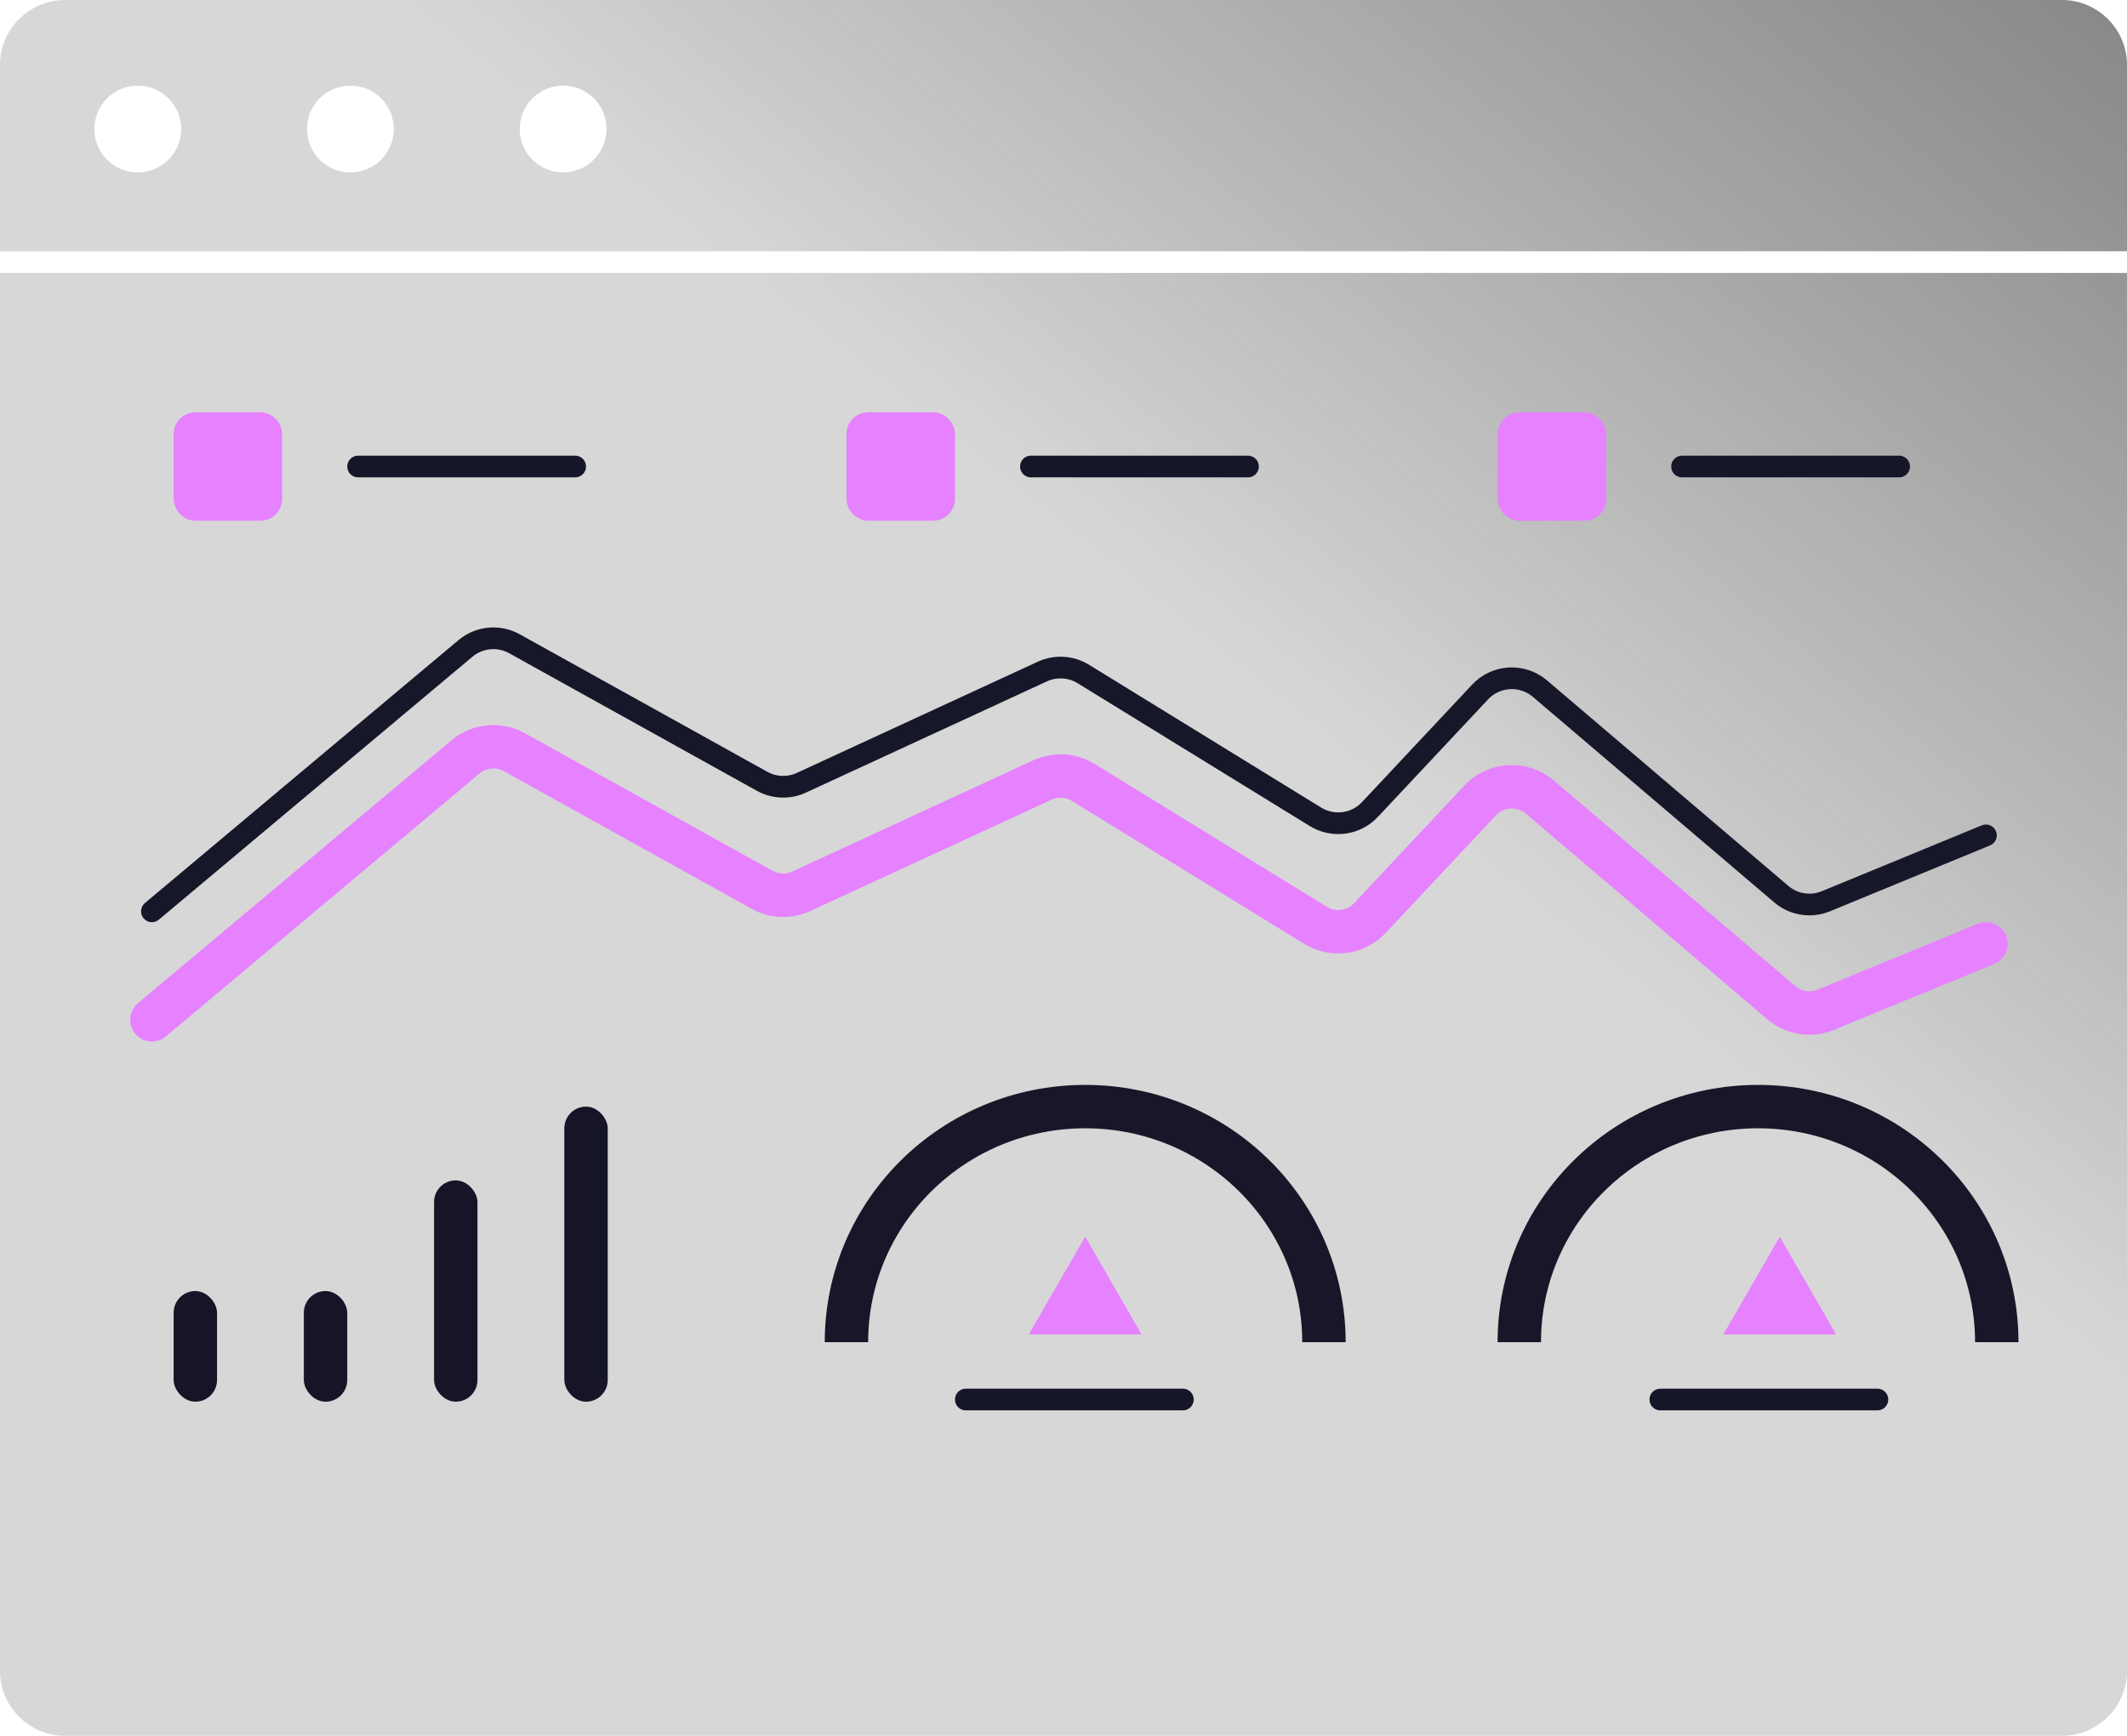 <svg width="98" height="80" viewBox="0 0 98 80" fill="none" xmlns="http://www.w3.org/2000/svg">
<path fill-rule="evenodd" clip-rule="evenodd" d="M0 3C0 1.343 1.343 0 3 0H95C96.657 0 98 1.343 98 3V11.579H0V3ZM0 12.579H98V77C98 78.657 96.657 80 95 80H3C1.343 80 0 78.657 0 77V12.579ZM16.145 7.946C17.249 7.946 18.145 7.051 18.145 5.946C18.145 4.841 17.249 3.946 16.145 3.946C15.04 3.946 14.145 4.841 14.145 5.946C14.145 7.051 15.04 7.946 16.145 7.946ZM6.348 7.947C7.452 7.947 8.348 7.051 8.348 5.947C8.348 4.842 7.452 3.947 6.348 3.947C5.243 3.947 4.348 4.842 4.348 5.947C4.348 7.051 5.243 7.947 6.348 7.947ZM27.945 5.946C27.945 7.051 27.05 7.946 25.945 7.946C24.841 7.946 23.945 7.051 23.945 5.946C23.945 4.841 24.841 3.946 25.945 3.946C27.05 3.946 27.945 4.841 27.945 5.946Z" fill="url(#paint0_linear_1_484)"/>
<path d="M48.268 61L50 58L51.732 61H48.268Z" fill="#E681FF" stroke="#E681FF"/>
<path d="M80.268 61L82 58L83.732 61H80.268Z" fill="#E681FF" stroke="#E681FF"/>
<line x1="16.5" y1="21.5" x2="26.5" y2="21.5" stroke="#161629" stroke-linecap="round"/>
<rect x="8.5" y="19.5" width="4" height="4" rx="0.5" fill="#E681FF" stroke="#E681FF"/>
<line x1="47.5" y1="21.5" x2="57.5" y2="21.5" stroke="#161629" stroke-linecap="round"/>
<line x1="44.5" y1="64.5" x2="54.5" y2="64.5" stroke="#161629" stroke-linecap="round"/>
<line x1="76.5" y1="64.5" x2="86.5" y2="64.5" stroke="#161629" stroke-linecap="round"/>
<rect x="39.5" y="19.5" width="4" height="4" rx="0.5" fill="#E681FF" stroke="#E681FF"/>
<line x1="77.5" y1="21.5" x2="87.5" y2="21.5" stroke="#161629" stroke-linecap="round"/>
<rect x="69.5" y="19.5" width="4" height="4" rx="0.5" fill="#E681FF" stroke="#E681FF"/>
<path d="M7 42L21.446 29.884C22.081 29.352 22.978 29.266 23.703 29.668L35.112 36.007C35.67 36.317 36.343 36.342 36.922 36.075L48.027 30.949C48.635 30.669 49.343 30.711 49.913 31.062L60.609 37.644C61.419 38.142 62.467 38.002 63.117 37.309L68.196 31.891C68.926 31.112 70.139 31.044 70.952 31.737L82.071 41.208C82.641 41.694 83.436 41.821 84.129 41.535L91.5 38.5" stroke="#17172A" stroke-linecap="round"/>
<path d="M7 47L21.446 34.884C22.081 34.352 22.978 34.266 23.703 34.668L35.112 41.007C35.67 41.317 36.343 41.342 36.922 41.075L48.027 35.949C48.635 35.669 49.343 35.711 49.913 36.062L60.609 42.644C61.419 43.142 62.467 43.002 63.117 42.309L68.196 36.891C68.926 36.112 70.139 36.044 70.952 36.737L82.071 46.208C82.641 46.694 83.436 46.821 84.129 46.535L91.5 43.5" stroke="#E681FF" stroke-width="2" stroke-linecap="round"/>
<path d="M39 61.857C39 55.861 43.925 51 50 51C56.075 51 61 55.861 61 61.857" stroke="#171729" stroke-width="2"/>
<path d="M70 61.857C70 55.861 74.925 51 81 51C87.075 51 92 55.861 92 61.857" stroke="#171729" stroke-width="2"/>
<rect x="8" y="59.5" width="2" height="5.1" rx="1" fill="#151527"/>
<rect x="13.999" y="59.5" width="2" height="5.1" rx="1" fill="#151527"/>
<rect x="19.999" y="54.4" width="2" height="10.2" rx="1" fill="#151527"/>
<rect x="26.001" y="51" width="2" height="13.6" rx="1" fill="#151527"/>
<defs>
<linearGradient id="paint0_linear_1_484" x1="98" y1="0" x2="20.796" y2="96.617" gradientUnits="userSpaceOnUse">
<stop stop-color="#808080" stop-opacity="0.943"/>
<stop offset="0.403" stop-color="#D7D7D7"/>
</linearGradient>
</defs>
</svg>
